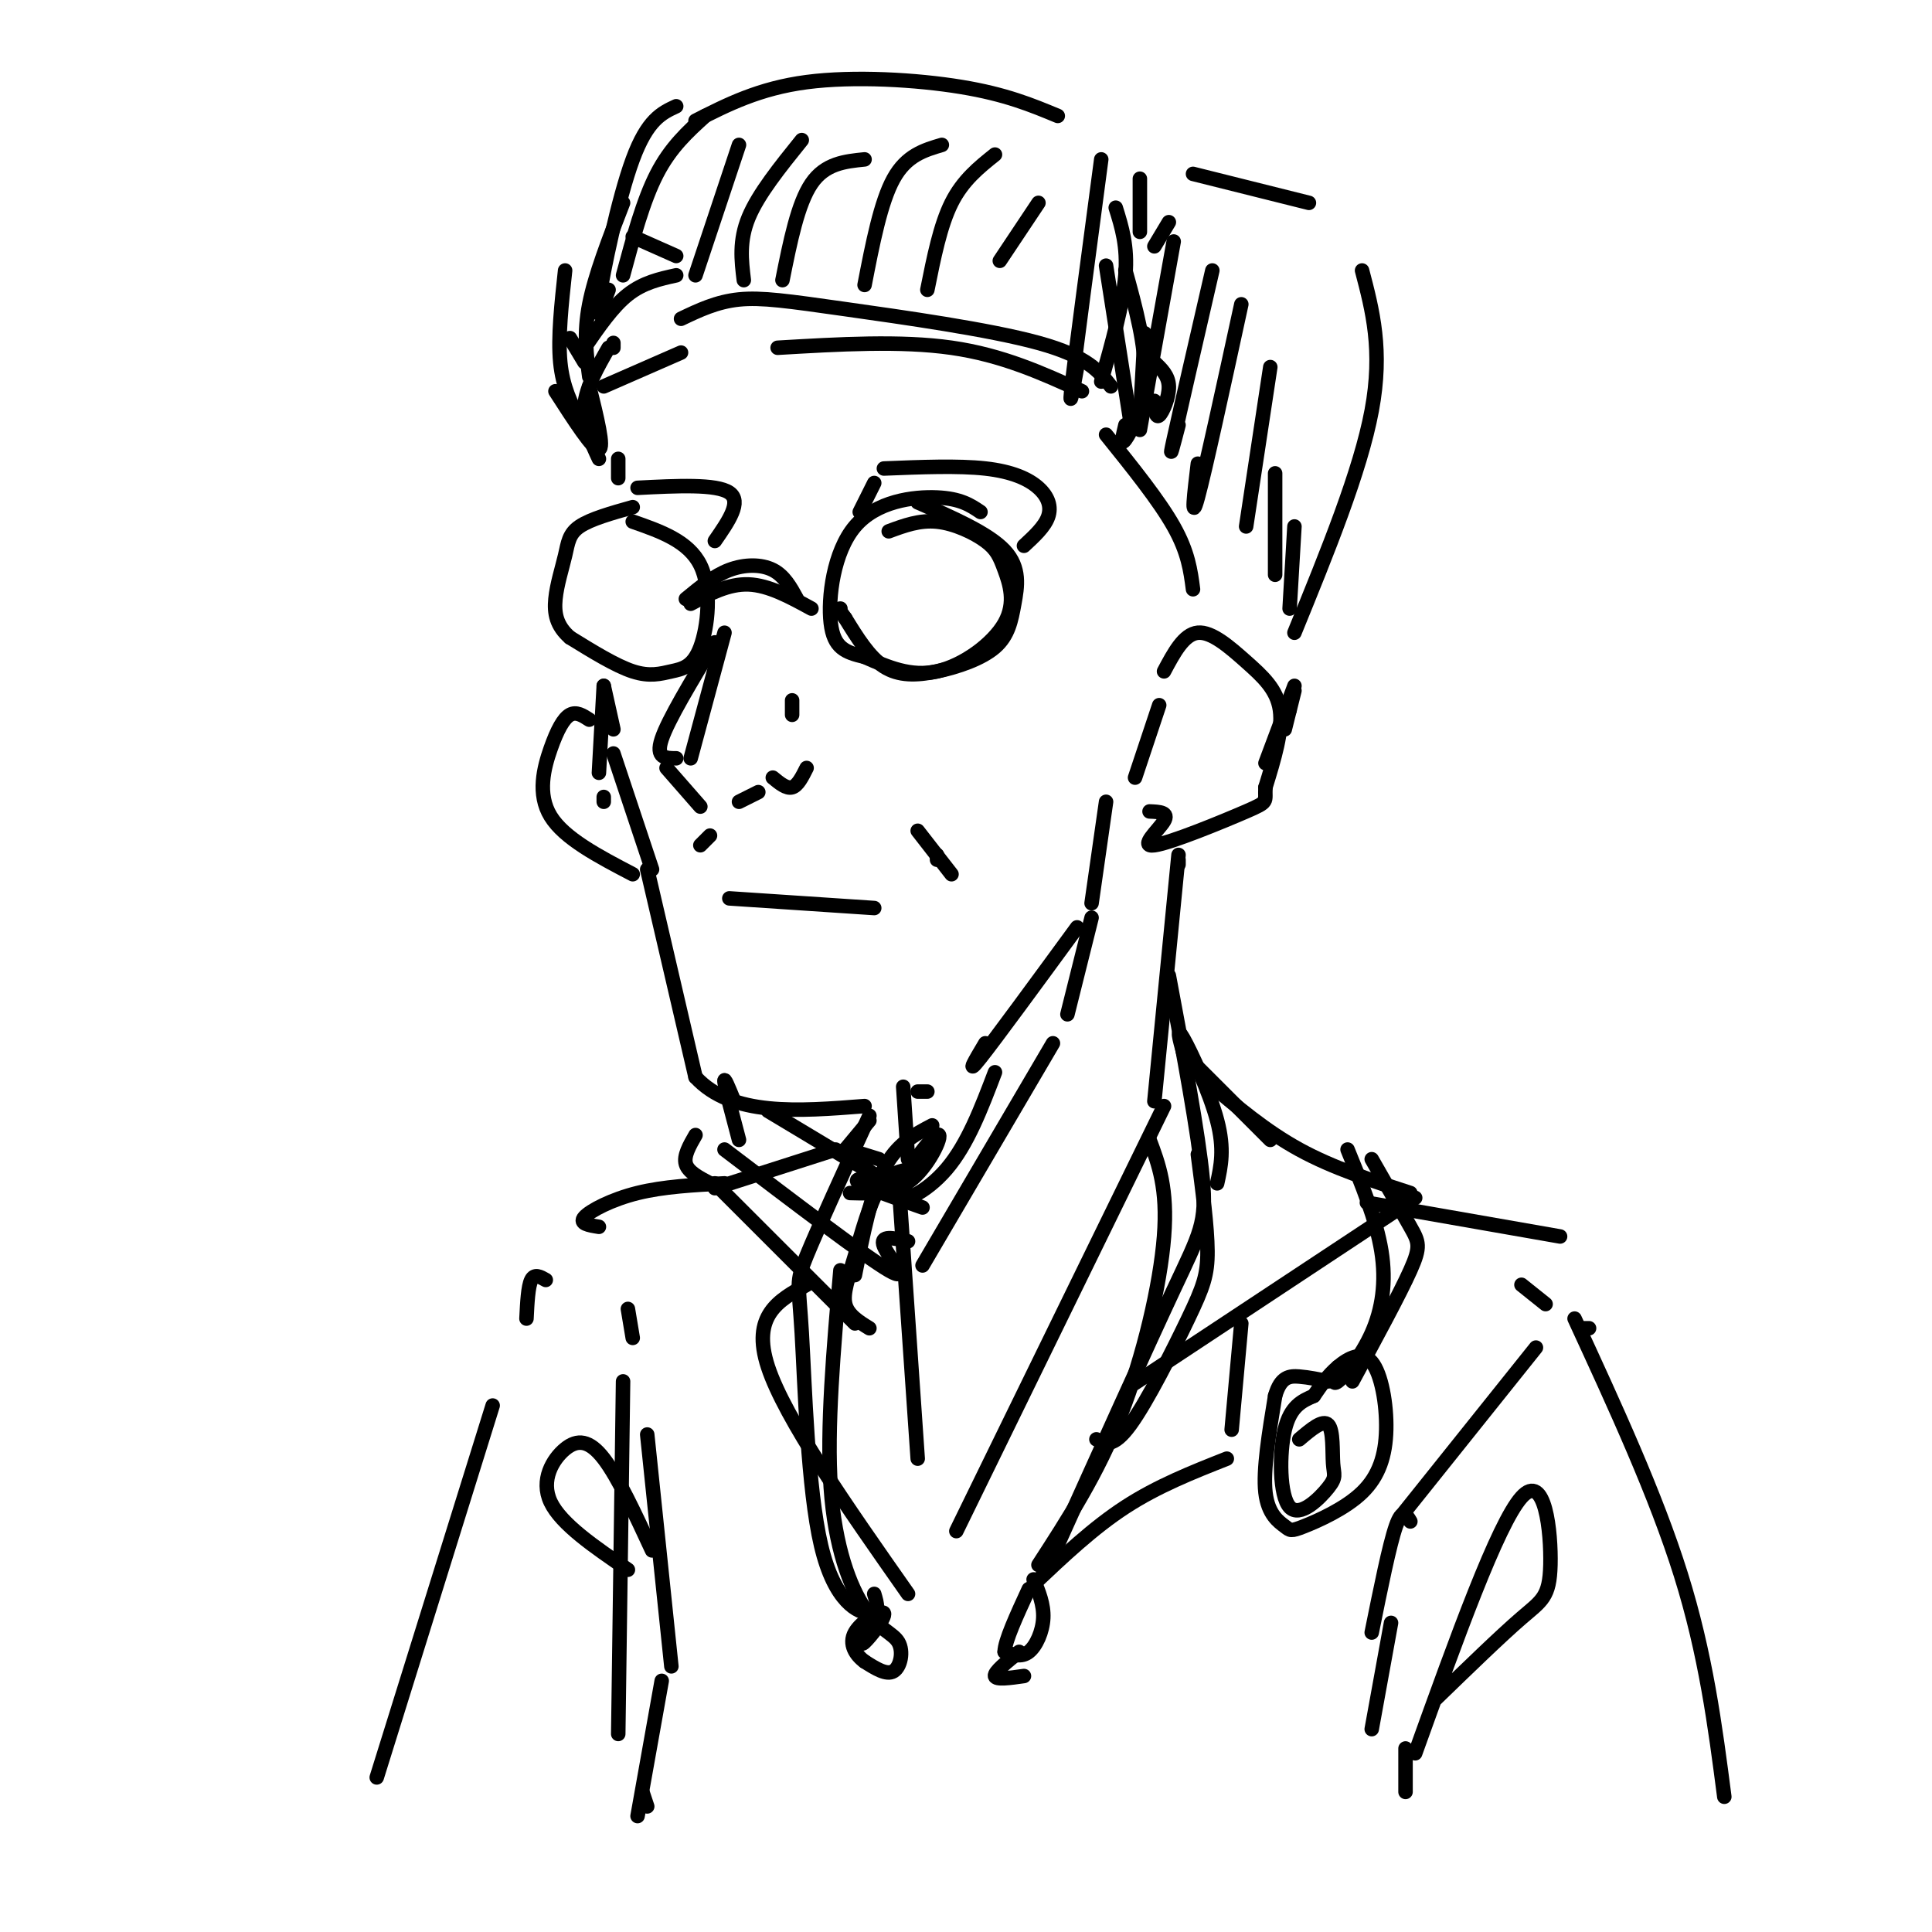 <svg viewBox='0 0 400 400' version='1.1' xmlns='http://www.w3.org/2000/svg' xmlns:xlink='http://www.w3.org/1999/xlink'><g fill='none' stroke='rgb(0,0,0)' stroke-width='3' stroke-linecap='round' stroke-linejoin='round'><path d='M142,124c2.911,-2.400 5.822,-4.800 9,-6c3.178,-1.200 6.622,-1.200 9,0c2.378,1.200 3.689,3.600 5,6'/><path d='M143,125c3.917,-2.083 7.833,-4.167 12,-4c4.167,0.167 8.583,2.583 13,5'/><path d='M184,110c3.192,-1.183 6.384,-2.366 10,-2c3.616,0.366 7.657,2.280 10,4c2.343,1.720 2.989,3.244 4,6c1.011,2.756 2.388,6.742 0,11c-2.388,4.258 -8.539,8.788 -14,10c-5.461,1.212 -10.230,-0.894 -15,-3'/><path d='M179,136c-3.967,-0.943 -6.383,-1.799 -7,-7c-0.617,-5.201 0.565,-14.746 5,-20c4.435,-5.254 12.124,-6.215 17,-6c4.876,0.215 6.938,1.608 9,3'/><path d='M131,108c5.778,2.019 11.557,4.038 14,9c2.443,4.962 1.552,12.866 0,17c-1.552,4.134 -3.764,4.498 -6,5c-2.236,0.502 -4.496,1.144 -8,0c-3.504,-1.144 -8.252,-4.072 -13,-7'/><path d='M118,132c-2.799,-2.432 -3.297,-5.013 -3,-8c0.297,-2.987 1.388,-6.381 2,-9c0.612,-2.619 0.746,-4.463 3,-6c2.254,-1.537 6.627,-2.769 11,-4'/><path d='M190,104c7.337,3.215 14.674,6.431 18,10c3.326,3.569 2.640,7.492 2,11c-0.640,3.508 -1.233,6.600 -4,9c-2.767,2.400 -7.706,4.108 -12,5c-4.294,0.892 -7.941,0.969 -11,-1c-3.059,-1.969 -5.529,-5.985 -8,-10'/><path d='M175,128c-1.500,-2.000 -1.250,-2.000 -1,-2'/><path d='M128,99c0.000,0.000 0.000,-4.000 0,-4'/><path d='M124,95c-1.667,-3.583 -3.333,-7.167 -3,-11c0.333,-3.833 2.667,-7.917 5,-12'/><path d='M127,72c0.000,0.000 0.000,-1.000 0,-1'/><path d='M125,142c0.000,0.000 2.000,9.000 2,9'/><path d='M125,142c0.000,0.000 -1.000,18.000 -1,18'/><path d='M125,165c0.000,0.000 0.000,1.000 0,1'/><path d='M127,156c0.000,0.000 8.000,24.000 8,24'/><path d='M134,180c0.000,0.000 10.000,43.000 10,43'/><path d='M144,223c7.500,8.167 21.250,7.083 35,6'/><path d='M190,226c0.000,0.000 2.000,0.000 2,0'/><path d='M204,216c-2.083,3.500 -4.167,7.000 -1,3c3.167,-4.000 11.583,-15.500 20,-27'/><path d='M226,187c0.000,0.000 3.000,-21.000 3,-21'/><path d='M150,131c0.000,0.000 -7.000,26.000 -7,26'/><path d='M148,133c-4.833,8.000 -9.667,16.000 -11,20c-1.333,4.000 0.833,4.000 3,4'/><path d='M138,159c0.000,0.000 7.000,8.000 7,8'/><path d='M153,166c0.000,0.000 4.000,-2.000 4,-2'/><path d='M160,161c1.417,1.167 2.833,2.333 4,2c1.167,-0.333 2.083,-2.167 3,-4'/><path d='M164,148c0.000,0.000 0.000,-3.000 0,-3'/><path d='M194,177c0.000,0.000 0.000,1.000 0,1'/><path d='M190,172c0.000,0.000 7.000,9.000 7,9'/><path d='M147,173c0.000,0.000 -2.000,2.000 -2,2'/><path d='M151,186c0.000,0.000 30.000,2.000 30,2'/><path d='M183,97c7.720,-0.310 15.440,-0.619 21,0c5.560,0.619 8.958,2.167 11,4c2.042,1.833 2.726,3.952 2,6c-0.726,2.048 -2.863,4.024 -5,6'/><path d='M181,100c0.000,0.000 -3.000,6.000 -3,6'/><path d='M132,101c8.167,-0.417 16.333,-0.833 19,1c2.667,1.833 -0.167,5.917 -3,10'/><path d='M244,179c0.000,0.000 0.000,-1.000 0,-1'/><path d='M244,177c0.000,0.000 -5.000,51.000 -5,51'/><path d='M187,225c0.000,0.000 1.000,15.000 1,15'/><path d='M245,218c0.000,0.000 18.000,18.000 18,18'/><path d='M241,229c0.000,0.000 -43.000,88.000 -43,88'/><path d='M186,244c0.000,0.000 4.000,58.000 4,58'/><path d='M180,232c0.000,0.000 -5.000,6.000 -5,6'/><path d='M250,224c6.000,5.083 12.000,10.167 19,14c7.000,3.833 15.000,6.417 23,9'/><path d='M293,248c0.000,0.000 -59.000,39.000 -59,39'/><path d='M257,274c0.000,0.000 -2.000,22.000 -2,22'/><path d='M254,302c-7.167,2.833 -14.333,5.667 -21,10c-6.667,4.333 -12.833,10.167 -19,16'/><path d='M173,238c0.000,0.000 -25.000,8.000 -25,8'/><path d='M148,245c0.000,0.000 29.000,29.000 29,29'/><path d='M167,266c-5.750,3.167 -11.500,6.333 -8,17c3.500,10.667 16.250,28.833 29,47'/><path d='M283,249c0.000,0.000 40.000,7.000 40,7'/><path d='M150,245c-6.311,0.333 -12.622,0.667 -18,2c-5.378,1.333 -9.822,3.667 -11,5c-1.178,1.333 0.911,1.667 3,2'/><path d='M315,266c0.000,0.000 5.000,4.000 5,4'/><path d='M318,279c0.000,0.000 -28.000,35.000 -28,35'/><path d='M130,271c0.000,0.000 1.000,6.000 1,6'/><path d='M129,286c0.000,0.000 -1.000,73.000 -1,73'/><path d='M292,315c-0.833,-1.417 -1.667,-2.833 -3,1c-1.333,3.833 -3.167,12.917 -5,22'/><path d='M288,336c0.000,0.000 -4.000,22.000 -4,22'/><path d='M134,297c0.000,0.000 5.000,48.000 5,48'/><path d='M137,348c0.000,0.000 -5.000,28.000 -5,28'/><path d='M133,371c0.000,0.000 1.000,3.000 1,3'/><path d='M329,275c0.000,0.000 -1.000,0.000 -1,0'/><path d='M326,273c8.417,18.250 16.833,36.500 22,53c5.167,16.500 7.083,31.250 9,46'/><path d='M291,362c0.000,0.000 0.000,9.000 0,9'/><path d='M293,363c8.548,-23.756 17.095,-47.512 22,-53c4.905,-5.488 6.167,7.292 6,14c-0.167,6.708 -1.762,7.345 -6,11c-4.238,3.655 -11.119,10.327 -18,17'/><path d='M113,265c-1.167,-0.667 -2.333,-1.333 -3,0c-0.667,1.333 -0.833,4.667 -1,8'/><path d='M102,291c0.000,0.000 -24.000,77.000 -24,77'/><path d='M135,321c-3.506,-7.560 -7.012,-15.119 -10,-19c-2.988,-3.881 -5.458,-4.083 -8,-2c-2.542,2.083 -5.155,6.452 -3,11c2.155,4.548 9.077,9.274 16,14'/><path d='M235,161c0.000,0.000 5.000,-15.000 5,-15'/><path d='M241,139c2.054,-3.857 4.107,-7.714 7,-8c2.893,-0.286 6.625,3.000 10,6c3.375,3.000 6.393,5.714 7,10c0.607,4.286 -1.196,10.143 -3,16'/><path d='M262,163c-0.177,3.110 0.880,2.885 -4,5c-4.880,2.115 -15.699,6.569 -19,7c-3.301,0.431 0.914,-3.163 2,-5c1.086,-1.837 -0.957,-1.919 -3,-2'/><path d='M242,202c3.067,16.400 6.133,32.800 7,42c0.867,9.200 -0.467,11.200 -6,23c-5.533,11.800 -15.267,33.400 -25,55'/><path d='M238,236c1.889,5.022 3.778,10.044 3,20c-0.778,9.956 -4.222,24.844 -9,37c-4.778,12.156 -10.889,21.578 -17,31'/><path d='M214,327c1.067,2.600 2.133,5.200 2,8c-0.133,2.800 -1.467,5.800 -3,7c-1.533,1.200 -3.267,0.600 -5,0'/><path d='M208,342c0.000,-2.167 2.500,-7.583 5,-13'/><path d='M211,342c-2.583,2.083 -5.167,4.167 -5,5c0.167,0.833 3.083,0.417 6,0'/><path d='M180,231c-5.338,11.660 -10.676,23.321 -13,29c-2.324,5.679 -1.633,5.378 -1,16c0.633,10.622 1.209,32.167 4,44c2.791,11.833 7.797,13.952 10,14c2.203,0.048 1.601,-1.976 1,-4'/><path d='M174,263c-1.427,16.349 -2.855,32.699 -2,45c0.855,12.301 3.992,20.555 7,25c3.008,4.445 5.887,5.081 7,7c1.113,1.919 0.461,5.120 -1,6c-1.461,0.880 -3.730,-0.560 -6,-2'/><path d='M179,344c-1.812,-1.321 -3.341,-3.622 -2,-6c1.341,-2.378 5.553,-4.833 6,-4c0.447,0.833 -2.872,4.952 -4,6c-1.128,1.048 -0.064,-0.976 1,-3'/><path d='M245,218c-0.778,-2.867 -1.556,-5.733 0,-3c1.556,2.733 5.444,11.067 7,17c1.556,5.933 0.778,9.467 0,13'/><path d='M248,239c0.982,7.506 1.964,15.012 2,20c0.036,4.988 -0.875,7.458 -4,14c-3.125,6.542 -8.464,17.155 -12,22c-3.536,4.845 -5.268,3.923 -7,3'/><path d='M180,275c-2.232,-1.375 -4.464,-2.750 -5,-5c-0.536,-2.250 0.625,-5.375 2,-10c1.375,-4.625 2.964,-10.750 5,-14c2.036,-3.250 4.518,-3.625 7,-4'/><path d='M177,264c1.667,-8.417 3.333,-16.833 6,-22c2.667,-5.167 6.333,-7.083 10,-9'/><path d='M272,289c1.428,-2.089 2.855,-4.177 5,-6c2.145,-1.823 5.006,-3.379 7,-1c1.994,2.379 3.121,8.693 3,14c-0.121,5.307 -1.488,9.607 -5,13c-3.512,3.393 -9.168,5.878 -12,7c-2.832,1.122 -2.839,0.879 -4,0c-1.161,-0.879 -3.474,-2.394 -4,-7c-0.526,-4.606 0.737,-12.303 2,-20'/><path d='M264,289c1.156,-4.044 3.044,-4.156 5,-4c1.956,0.156 3.978,0.578 6,1'/><path d='M269,298c2.453,-2.086 4.905,-4.172 6,-3c1.095,1.172 0.832,5.601 1,8c0.168,2.399 0.767,2.767 -1,5c-1.767,2.233 -5.899,6.332 -8,4c-2.101,-2.332 -2.172,-11.095 -1,-16c1.172,-4.905 3.586,-5.953 6,-7'/><path d='M280,286c4.889,-9.022 9.778,-18.044 12,-23c2.222,-4.956 1.778,-5.844 0,-9c-1.778,-3.156 -4.889,-8.578 -8,-14'/><path d='M279,238c2.976,7.268 5.952,14.536 7,21c1.048,6.464 0.167,12.125 -2,17c-2.167,4.875 -5.619,8.964 -7,10c-1.381,1.036 -0.690,-0.982 0,-3'/><path d='M121,72c2.917,-4.250 5.833,-8.500 9,-11c3.167,-2.500 6.583,-3.250 10,-4'/><path d='M140,53c0.000,0.000 -9.000,-4.000 -9,-4'/><path d='M126,60c-1.422,3.822 -2.844,7.644 -2,2c0.844,-5.644 3.956,-20.756 7,-29c3.044,-8.244 6.022,-9.622 9,-11'/><path d='M144,25c6.600,-3.356 13.200,-6.711 23,-8c9.800,-1.289 22.800,-0.511 32,1c9.200,1.511 14.600,3.756 20,6'/><path d='M236,37c0.000,0.000 0.000,11.000 0,11'/><path d='M239,51c0.000,0.000 3.000,-5.000 3,-5'/><path d='M247,36c0.000,0.000 24.000,6.000 24,6'/><path d='M282,56c2.167,8.250 4.333,16.500 2,29c-2.333,12.500 -9.167,29.250 -16,46'/><path d='M141,66c3.685,-1.762 7.369,-3.524 12,-4c4.631,-0.476 10.208,0.333 22,2c11.792,1.667 29.798,4.190 40,7c10.202,2.810 12.601,5.905 15,9'/><path d='M161,72c12.750,-0.750 25.500,-1.500 36,0c10.500,1.500 18.750,5.250 27,9'/><path d='M229,90c5.500,6.833 11.000,13.667 14,19c3.000,5.333 3.500,9.167 4,13'/><path d='M233,56c2.133,7.778 4.267,15.556 4,22c-0.267,6.444 -2.933,11.556 -4,13c-1.067,1.444 -0.533,-0.778 0,-3'/><path d='M237,69c0.000,0.000 -1.000,18.000 -1,18'/><path d='M239,75c1.467,1.378 2.933,2.756 3,5c0.067,2.244 -1.267,5.356 -2,6c-0.733,0.644 -0.867,-1.178 -1,-3'/><path d='M228,33c-2.583,19.417 -5.167,38.833 -6,46c-0.833,7.167 0.083,2.083 1,-3'/><path d='M229,55c0.000,0.000 5.000,32.000 5,32'/><path d='M129,42c-2.917,7.500 -5.833,15.000 -7,21c-1.167,6.000 -0.583,10.500 0,15'/><path d='M121,75c0.000,0.000 -3.000,-5.000 -3,-5'/><path d='M117,56c-0.750,6.917 -1.500,13.833 -1,19c0.500,5.167 2.250,8.583 4,12'/><path d='M122,149c-1.339,-0.869 -2.679,-1.738 -4,-1c-1.321,0.738 -2.625,3.083 -4,7c-1.375,3.917 -2.821,9.405 0,14c2.821,4.595 9.911,8.298 17,12'/><path d='M129,57c2.083,-7.750 4.167,-15.500 7,-21c2.833,-5.500 6.417,-8.750 10,-12'/><path d='M144,57c0.000,0.000 9.000,-27.000 9,-27'/><path d='M154,58c-0.500,-4.083 -1.000,-8.167 1,-13c2.000,-4.833 6.500,-10.417 11,-16'/><path d='M162,58c1.583,-7.917 3.167,-15.833 6,-20c2.833,-4.167 6.917,-4.583 11,-5'/><path d='M179,59c1.667,-8.583 3.333,-17.167 6,-22c2.667,-4.833 6.333,-5.917 10,-7'/><path d='M192,60c1.333,-6.667 2.667,-13.333 5,-18c2.333,-4.667 5.667,-7.333 9,-10'/><path d='M207,54c0.000,0.000 8.000,-12.000 8,-12'/><path d='M231,43c1.250,4.000 2.500,8.000 2,14c-0.500,6.000 -2.750,14.000 -5,22'/><path d='M243,50c0.000,0.000 -7.000,39.000 -7,39'/><path d='M251,56c-3.417,14.833 -6.833,29.667 -8,35c-1.167,5.333 -0.083,1.167 1,-3'/><path d='M257,63c-3.750,17.250 -7.500,34.500 -9,40c-1.500,5.500 -0.750,-0.750 0,-7'/><path d='M263,76c0.000,0.000 -5.000,33.000 -5,33'/><path d='M264,98c0.000,0.000 0.000,21.000 0,21'/><path d='M268,109c0.000,0.000 -1.000,17.000 -1,17'/><path d='M268,142c0.000,0.000 -6.000,16.000 -6,16'/><path d='M268,143c0.000,0.000 -2.000,8.000 -2,8'/><path d='M267,147c0.000,0.000 -2.000,4.000 -2,4'/><path d='M122,80c1.583,6.417 3.167,12.833 2,13c-1.167,0.167 -5.083,-5.917 -9,-12'/><path d='M125,80c0.000,0.000 16.000,-7.000 16,-7'/><path d='M226,190c0.000,0.000 -5.000,20.000 -5,20'/><path d='M218,216c0.000,0.000 -27.000,46.000 -27,46'/><path d='M150,238c14.578,11.089 29.156,22.178 34,25c4.844,2.822 -0.044,-2.622 -1,-5c-0.956,-2.378 2.022,-1.689 5,-1'/><path d='M152,228c-1.083,-2.667 -2.167,-5.333 -2,-4c0.167,1.333 1.583,6.667 3,12'/><path d='M206,222c-2.833,7.456 -5.665,14.912 -10,20c-4.335,5.088 -10.172,7.807 -10,5c0.172,-2.807 6.354,-11.140 8,-12c1.646,-0.860 -1.244,5.754 -5,9c-3.756,3.246 -8.378,3.123 -13,3'/><path d='M159,230c11.711,7.022 23.422,14.044 25,15c1.578,0.956 -6.978,-4.156 -9,-6c-2.022,-1.844 2.489,-0.422 7,1'/><path d='M181,244c-2.333,0.000 -4.667,0.000 -3,1c1.667,1.000 7.333,3.000 13,5'/><path d='M144,235c-1.250,2.167 -2.500,4.333 -2,6c0.500,1.667 2.750,2.833 5,4'/></g>
</svg>